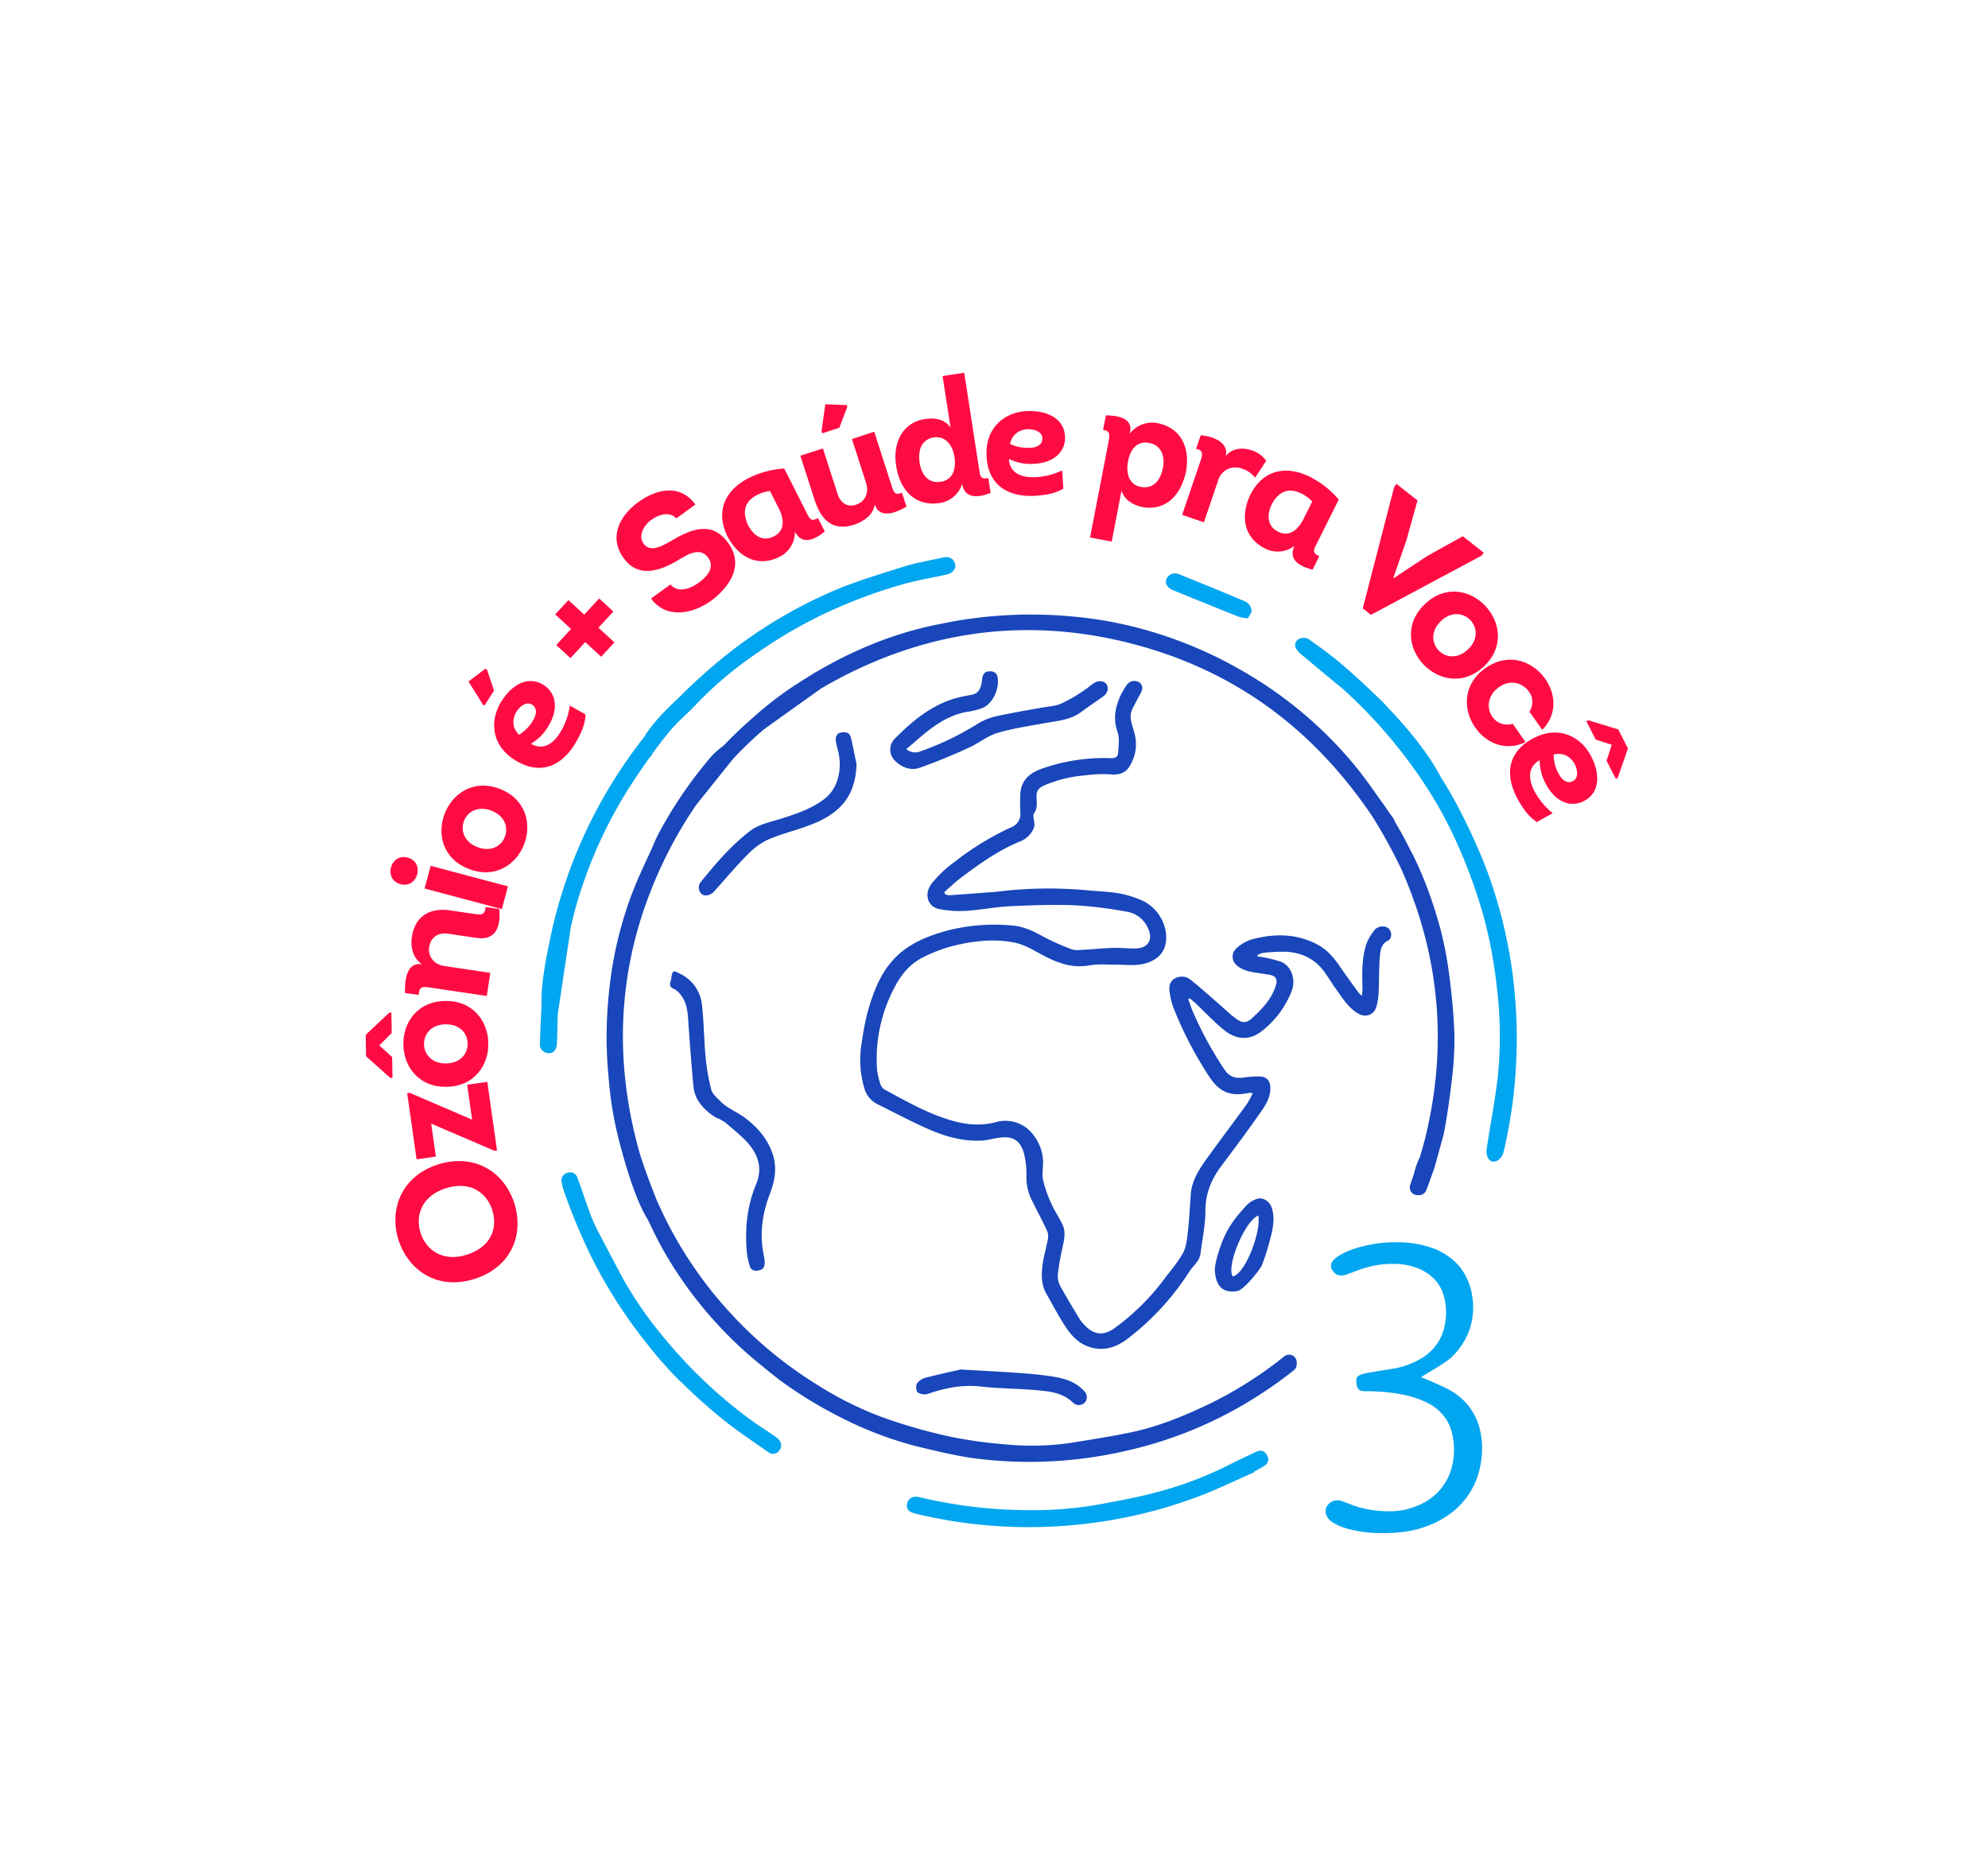 <svg id="Camada_1" data-name="Camada 1" xmlns="http://www.w3.org/2000/svg" viewBox="0 0 773 720"><defs><style>.cls-1{fill:#ff0b43;}.cls-2{fill:#1946ba;}.cls-3{fill:#00a6ef;}</style></defs><title>Selo </title><g id="_Grupo_" data-name="&lt;Grupo&gt;"><path id="_Caminho_composto_" data-name="&lt;Caminho composto&gt;" class="cls-1" d="M200,467.93c3.72,11.64-.77,24.66-15.46,29.35s-25.91-3.59-29.6-15.17c-3.64-11.39.77-24.66,15.39-29.33C183.56,448.55,195.75,454.74,200,467.93Zm-8.57,2.6c-2.17-6.78-8.61-11.52-18.14-8.48-9.27,3-11.93,10.53-9.77,17.32s8.8,11.46,18,8.51C191,484.84,193.63,477.5,191.4,470.53Z"/><path id="_Caminho_composto_2" data-name="&lt;Caminho composto&gt;" class="cls-1" d="M159.33,424.94l24.25,10.42-1.93-13.58,7.83-1.11,3.78,26.65-1,.15-24.6-10.56,1.82,12.81-7.5,1.07-3.65-25.68Z"/><path id="_Caminho_composto_3" data-name="&lt;Caminho composto&gt;" class="cls-1" d="M152.3,401.7l-4.82,4.78,5,4.56.13,8.1h-.85l-9.42-8.41-.14-8.36,9.2-8.64h.78Zm21.31,20.89c-22,.36-22.56-33-.54-33.38S195.7,422.24,173.62,422.6Zm-.39-24.3c-11.3.18-11.06,15.4.25,15.22S184.59,398.11,173.22,398.29Z"/><path id="_Caminho_composto_4" data-name="&lt;Caminho composto&gt;" class="cls-1" d="M157.49,386.12c-.16-4.71.48-12.08,6.49-11.19-3.39-2.55-4.45-6.48-3.84-10.61,1.31-8.79,7.87-11.58,15.59-10.23l8.47,1.26c2.91.43,4.35.51,4.63-2.68l5.3.79c.64,6.37-1.05,12.4-8.81,11.24l-10.92-1.62c-4.32-.71-7,1.73-7.49,5-.69,3.33,1.49,6.89,5.82,7.54l17.9,2.66-1.35,9-21.52-3.2c-3.43-.51-4.64-.76-5,2.76Z"/><path id="_Caminho_composto_5" data-name="&lt;Caminho composto&gt;" class="cls-1" d="M158.5,333.45c6.82,1.82,4.06,12.17-2.76,10.35S151.74,331.65,158.5,333.45Zm39,11.2-2.36,8.84-30.05-8,2.36-8.84Z"/><path id="_Caminho_composto_6" data-name="&lt;Caminho composto&gt;" class="cls-1" d="M203.81,328.28c-3,7.81-11.15,13.57-21.46,9.62s-12.47-13.67-9.47-21.47,11.17-13.63,21.42-9.7S206.81,320.47,203.81,328.28Zm-7.48-2.94c1.38-3.6,0-8.11-5.28-10.14s-9.29.5-10.64,4-.11,8.14,5.2,10.18S195,328.95,196.33,325.35Z"/><path id="_Caminho_composto_7" data-name="&lt;Caminho composto&gt;" class="cls-1" d="M188.4,274.34l-.66-.42L182.16,265l6.58-5,.61.38,2.74,8.14Zm39.29,3.47c-.2,4.12-1.83,7.42-3.79,10.9-5.62,9.51-14.09,12.9-23.81,6.76-9.06-5.72-9.64-15.2-5.38-22.32,3.63-6.13,10.18-11.11,17-6.59,5.3,3.73,4.77,10.19,1.87,15.16a19.21,19.21,0,0,1-7.12,7.48c4.69,2.73,8.74.11,11.64-4.86a27,27,0,0,0,3.46-10ZM207.33,280c1.34-2.24,1.61-4.63-.35-5.94-2.43-1.53-4.91.69-6.24,2.78-1.54,2.81-1.74,5.94,1.06,8.86A15.66,15.66,0,0,0,207.33,280Z"/><path id="_Caminho_composto_8" data-name="&lt;Caminho composto&gt;" class="cls-1" d="M216.29,250.82l5.75-6.25-6.16-5.66,5.13-5.58,6.16,5.66,5.8-6.3,5.53,5.09-5.8,6.3,6.2,5.71-5.13,5.58-6.2-5.71-5.75,6.25Z"/><path id="_Caminho_composto_9" data-name="&lt;Caminho composto&gt;" class="cls-1" d="M260.7,227.25c2.63,3.26,7.36,2,10.95-.64,3.27-2.39,6.49-6,3.67-9.81-3.09-4.22-7.89-1.27-11.62,1-7.12,4.32-15.53,7-21.12-.66-6-8.18-1.79-16.5,5.55-21.86,6.91-5.05,16.2-7.4,22.26.88l-7.38,5.4c-2.62-2.7-6.66-1.69-9.82.63s-5,6.28-3,9.13c2.39,3.27,6.15,1.66,10.31-.74,8.31-5,16.28-8.18,22.6.47s.79,16.91-6.38,22.39c-7.38,5.4-17.69,7.35-23.59-.72Z"/><path id="_Caminho_composto_10" data-name="&lt;Caminho composto&gt;" class="cls-1" d="M313.6,199.29c1.21,2.39,1.74,3.73,4.45,2.14l2.66,5.25c-3.38,2.73-8.71,5.8-11.63,0a10.77,10.77,0,0,1-6.17,9.94c-8.77,4.22-16.19-.44-20.24-8.43-4.52-9.65-.59-17.94,9-22.58a36,36,0,0,1,13.28-3.43Zm-14.19-8.34a14,14,0,0,0-5.08,1.55c-4.43,2.24-6,6.14-3.51,11.59,2.24,4.43,6,6.63,10.16,4.45,3.91-2,4.09-6,2.11-10.3Z"/><path id="_Caminho_composto_11" data-name="&lt;Caminho composto&gt;" class="cls-1" d="M339.94,167.88l6.75,21c.9,2.8,1.35,3.75,4,2.71l1.8,5.39c-3.91,2.36-10.49,5-12.35-.83-.56,4-4.3,6.67-8,7.87-8.64,2.78-13-2.2-15.4-9.66l-5.53-17.17,8.77-2.82,5.53,17.17c1.18,4.29,4.18,5.73,7.22,4.74,3.5-1.06,5.34-4.53,4-8.58l-5.47-17Zm-20.26.62-.26-.81,1.49-10.5,8.34.33.22.68-3.14,8.15Z"/><path id="_Caminho_composto_12" data-name="&lt;Caminho composto&gt;" class="cls-1" d="M374.92,144.93l5.8,37.52c.41,2.65.5,4.09,3.57,3.42l.9,5.81c-4.06,1.55-10.08,2.81-11.07-3.58a10.77,10.77,0,0,1-9,7.53c-9.65,1.29-15.25-5.44-16.62-14.29-1.5-8.43,2-17,11.11-18.38,3.94-.61,7.81,0,10,3.35l-3.1-20.08Zm-9.05,42.39c4.39-.68,6-4.63,5.27-9.54s-3.67-8.36-8.06-7.68c-4.71.73-6.26,4.87-5.49,9.84S361.23,188.11,365.87,187.32Z"/><path id="_Caminho_composto_13" data-name="&lt;Caminho composto&gt;" class="cls-1" d="M413.46,190c-3.56,2.08-7.21,2.53-11.19,2.8-11,.51-18.5-4.73-18.69-16.23-.17-10.71,7.45-16.39,15.74-16.72,7.12-.31,14.87,2.44,14.81,10.61-.22,6.47-5.92,9.57-11.67,9.86a19.21,19.21,0,0,1-10.16-1.86c.28,5.42,4.69,7.37,10.44,7.08A27,27,0,0,0,413,182.91Zm-12.93-15.87c2.61-.11,4.75-1.19,4.78-3.54,0-2.87-3.26-3.74-5.75-3.7-3.2.25-5.92,1.79-6.83,5.73A15.66,15.66,0,0,0,400.53,174.09Z"/><path id="_Caminho_composto_14" data-name="&lt;Caminho composto&gt;" class="cls-1" d="M423.85,209l7.06-36.57c.57-3,1.07-4.85-2-5.25l1.09-5.65c4.27,0,10.48.89,9.42,6.34l-.15.77a11,11,0,0,1,11-4.07c9.52,2,12.52,10.27,10.83,19.06-1.88,8.69-7.64,15.1-16.66,13.55-3.86-.68-7.25-2.8-8.35-6.4l-3.83,19.82Zm22.87-36.78c-4.36-.84-7.15,2.21-8.09,7.09s.5,9.15,4.86,10c4.81.93,7.7-2.31,8.68-7.38C453.09,177.21,451.38,172.95,446.72,172.25Z"/><path id="_Caminho_composto_15" data-name="&lt;Caminho composto&gt;" class="cls-1" d="M486.63,175.09a10.94,10.94,0,0,1,5.72,4.08L488,185.76a9.9,9.9,0,0,0-5-3.5,7,7,0,0,0-9.39,4.68l-5.48,16.15-8.48-2.88,7.15-21c.84-2.47,1.14-4.17-1.73-4.66l1.81-5.32c4.67.48,11,2.65,9.73,8.13C478.95,174.34,483,173.85,486.63,175.09Z"/><path id="_Caminho_composto_16" data-name="&lt;Caminho composto&gt;" class="cls-1" d="M512,211.39c-1.19,2.4-1.95,3.63,1,4.85l-2.61,5.27c-4.21-1.07-9.86-3.5-7-9.3a10.77,10.77,0,0,1-11.65,1c-8.63-4.5-9.33-13.24-5.36-21.25,5-9.4,14-11.21,23.47-6.3a36,36,0,0,1,10.69,8.59ZM510.22,195a14,14,0,0,0-4.28-3.14c-4.45-2.21-8.54-1.17-11.38,4.13-2.21,4.45-1.72,8.77,2.52,10.8,3.92,1.94,7.22-.29,9.51-4.47Z"/><path id="_Caminho_composto_17" data-name="&lt;Caminho composto&gt;" class="cls-1" d="M541.93,224.8l12.86-8.5,14-7.79,8.16,6.43-.89,1.13-43,23-3.18-2.51,12.24-47.27.89-1.13,8.16,6.43L546.88,210l-5.1,14.7Z"/><path id="_Caminho_composto_18" data-name="&lt;Caminho composto&gt;" class="cls-1" d="M553.51,258.39c-5.76-6.06-7.46-15.9.54-23.51s17.7-5.38,23.46.68,7.5,15.95-.45,23.51S559.27,264.45,553.51,258.39Zm5.87-5.49c2.66,2.79,7.31,3.51,11.43-.41s3.54-8.6.93-11.35-7.3-3.6-11.42.31S556.72,250.11,559.38,252.9Z"/><path id="_Caminho_composto_19" data-name="&lt;Caminho composto&gt;" class="cls-1" d="M594.68,276.69a6.67,6.67,0,0,0-.2-7.77c-2.26-3.21-7-5-11.66-1.7s-4.81,8.5-2.41,11.68a7,7,0,0,0,7.77,2.52l5,7.11c-7.54,3.71-15,.54-19.22-5.17-5.06-6.74-5.56-17.1,3.63-23.57s18.77-2.5,23.46,4.5c3.92,5.79,4.42,13.66-1.38,19.5Z"/><path id="_Caminho_composto_20" data-name="&lt;Caminho composto&gt;" class="cls-1" d="M597.6,319.65c-3.44-2.28-5.45-5.37-7.43-8.83-5.3-9.69-3.88-18.7,6.37-23.92,9.55-4.86,18-.52,21.94,6.79,3.41,6.26,4.35,14.43-3,18-5.91,2.65-11.2-1.11-14-6.15a19.21,19.21,0,0,1-2.79-9.94c-4.74,2.64-4.56,7.46-1.78,12.49a27,27,0,0,0,6.84,8.1Zm8.57-18.59c1.24,2.3,3.16,3.75,5.28,2.74,2.56-1.31,1.92-4.57.8-6.79-1.63-2.76-4.21-4.53-8.15-3.62A15.66,15.66,0,0,0,606.16,301.06Zm18.52-5.25,2-6.24-6.24-2-3.62-7.1.76-.39,11.63,3.54L633,291l-4,11.51-.7.36Z"/></g><path id="_Caminho_" data-name="&lt;Caminho&gt;" class="cls-2" d="M504.23,529.66a3,3,0,0,0-4.79-2.32,153.51,153.51,0,0,1-30.15,19c-9.52,4.53-19.24,8.45-29.57,10.62-7.55,1.58-15.19,2.76-22.8,4a106.24,106.24,0,0,1-26.55.62,172.54,172.54,0,0,1-22.94-3.39,214.94,214.94,0,0,1-24.3-7.1,133.44,133.44,0,0,1-25.35-12.63,159.46,159.46,0,0,1-34.89-29.13,157.62,157.62,0,0,1-25.48-38.17l-1.77-3.85-.2-.46c-.62-1.52-4.61-11.37-7-19.42q-.69-2.5-1.3-5c0-.2-.1-.4-.15-.59-8.49-35.1-5.85-69.63,9.33-103.23a165.13,165.13,0,0,1,14.44-25.7l.15-.2,14-17.46.16-.19q4.37-4.67,9.14-9l2.66-2.33.23-.18,14.35-10.26,7.71-5.49.23-.15q4.51-2.66,9.26-5.08c37.15-18.87,76.06-22.53,116.15-11,38.14,11,67.3,33.79,89.06,66.26a213.19,213.19,0,0,1,10.91,19.87q2.55,5.73,4.65,11.51.37,1.16.72,2c10.35,29.67,11.75,60.3,3.87,91.93h0c-.53,2.07-1.17,4.37-1.93,6.8a3,3,0,0,1-.25.57,24.81,24.81,0,0,0-1.84,5.18q-.3,1-.61,2h0a21.86,21.86,0,0,0-.78,2.3c0,.08,0,.15-.07.22l-.19.52a3,3,0,0,0,2.78,4h.65a3,3,0,0,0,2.8-1.87c1.1-2.85,2.09-5.77,3.19-8.74,0-.07.05-.15.07-.23l2.91-10.61q.25-.84.46-1.68l.06-.2v0c.14-.57.27-1.14.37-1.72,1.25-6.88,2.23-13.83,3-20.78a123.41,123.41,0,0,0,.88-17c-.26-7.58-1-15.18-2-22.7A141.09,141.09,0,0,0,560,360.91q-2-7.32-4.58-14.44v0l-.33-.87c-1.54-4.1-3.25-8.15-5.17-12.11-.44-.91-.9-1.84-1.42-2.73-1.8-3.64-3.9-7.58-6.23-11.44a3.1,3.1,0,0,0-.54-1.22q-1-1.36-2-2.74c-1-1.58-2.12-3.13-3.24-4.62h0c-3.25-4.64-6.53-9.26-10.13-13.61a159.26,159.26,0,0,0-43.91-36.63,162.49,162.49,0,0,0-35.8-15.21,155,155,0,0,0-29.94-5.6,172.8,172.8,0,0,0-47.22,2.15c-1,.2-2.07.41-3.11.63l-.29.05a142,142,0,0,0-28.85,8.76,14.05,14.05,0,0,0-1.53.65q-3.53,1.53-6.83,3.15l-.43-.11.18.23c-4.21,2.07-8.1,4.21-11.66,6.32l-.26-.23.12.32c-2.73,1.62-5.26,3.23-7.57,4.77l-.58,0,.2.21A134.75,134.75,0,0,0,293,278.84h0q-6.08,5.28-11.57,11a2.89,2.89,0,0,1-.49.41,30.26,30.26,0,0,0-6.26,6.16,164.5,164.5,0,0,0-18,26.62,4.32,4.32,0,0,0-.3.56l-.08.17a61,61,0,0,0-2.82,6.12l-.09.22c-2.19,4.69-4.4,9.38-6.39,14.15A148.52,148.52,0,0,0,237,384a162.8,162.8,0,0,0-.57,32.58c.45,5.51,1,11,2,16.47q.75,4.24,1.77,8.44h0s.11.44.3,1.23.46,1.82.71,2.73c1.85,7,6,21.47,10.67,28.74h0c2.06,4.37,4.18,8.71,6.58,12.89a158.52,158.52,0,0,0,33.1,40.1c3,2.62,11.21,9.16,11.64,9.47a168.34,168.34,0,0,0,24.42,14.85,142.39,142.39,0,0,0,30.08,11.2c7.59,1.78,15.22,3.69,22.94,4.56a166,166,0,0,0,43.12-.49,179.19,179.19,0,0,0,24.57-5.35,159,159,0,0,0,37-16.31,166.1,166.1,0,0,0,17.76-12.3,3,3,0,0,0,1.12-2.32Z"/><g id="_Grupo_2" data-name="&lt;Grupo&gt;"><path id="_Caminho_2" data-name="&lt;Caminho&gt;" class="cls-3" d="M216.58,405.26q.16-5.51.31-11h0l5.05-33.69c.55-2.44,1.13-4.88,1.79-7.29a176.71,176.71,0,0,1,24-51.71q2.36-3.51,4.83-7a3.28,3.28,0,0,0,1.11-1.54q3.12-4.27,6.44-8.36c3.12-3.82,7-7,10.41-10.61a142.84,142.84,0,0,1,22.66-19.3,182.25,182.25,0,0,1,26.92-15.91A200,200,0,0,1,351,227.2c5.57-1.54,11.28-2.56,16.94-3.75,2.26-.47,3.83-2.11,3.49-3.9-.42-2.2-2.19-3.33-4.57-2.8-5.29,1.17-10.67,2.06-15.82,3.68-9.41,3-18.94,5.78-27.94,9.74a184.13,184.13,0,0,0-40.52,24.37,219.26,219.26,0,0,0-19.08,17.18l-.12.11c-7.41,6.86-11.15,11.72-13,14.86a188.56,188.56,0,0,0-37.15,81.77h0s-3,13.45-2.65,21.75c-.2,5.14-.48,10.27-.63,15.41a3.41,3.41,0,0,0,2.52,3.77C215,410.06,216.49,408.5,216.58,405.26Z"/><path id="_Caminho_3" data-name="&lt;Caminho&gt;" class="cls-3" d="M487.64,572.22c1.26-.69,2.55-1.34,3.77-2.09,1.83-1.14,2.21-2.68,1.16-4.43s-2.44-2-4.23-1.14c-3.19,1.56-6.47,3-9.61,4.6a143.1,143.1,0,0,1-30.2,11.39c-7,1.85-14.21,3.13-21.37,4.47a152,152,0,0,1-30.92,2.13,184.17,184.17,0,0,1-38.79-5c-2.37-.56-4.25.42-4.67,2.29-.52,2.27.42,3.45,3.24,4.14a187.88,187.88,0,0,0,68.62,3.61,183.76,183.76,0,0,0,40.88-10.13c7.56-2.8,14.83-6.39,22.23-9.62Z"/><path id="_Caminho_4" data-name="&lt;Caminho&gt;" class="cls-3" d="M302.63,559.6a11.28,11.28,0,0,0-1.93-1.55c-3-2.07-6.16-4-9.09-6.17a186.92,186.92,0,0,1-25.24-22.4q-5.47-5.87-10.45-12.11l-.11-.14q-1-1.26-2-2.53A151.24,151.24,0,0,1,242.15,497c-3.43-6.47-6.88-12.93-10.24-19.43a55.75,55.75,0,0,1-2.72-6.48c-1.61-4.38-3.05-8.82-4.69-13.19a2.9,2.9,0,0,0-3.84-1.86,3,3,0,0,0-2.21,3.86,21.49,21.49,0,0,0,.47,2.21,226,226,0,0,0,11.91,28.38,187.26,187.26,0,0,0,20.67,31.91,153.79,153.79,0,0,0,10.77,12.48c5.76,5.71,11.71,11.26,18,16.39,5.85,4.79,12.19,9,18.39,13.33a2.92,2.92,0,0,0,4.11-.29A3.2,3.2,0,0,0,302.63,559.6Z"/><path id="_Caminho_5" data-name="&lt;Caminho&gt;" class="cls-3" d="M504.25,252.6a9.52,9.52,0,0,0,1.66,1.81l7.19,6h0q4.56,3.78,9.14,7.54a194.27,194.27,0,0,1,32.23,37.76A158,158,0,0,1,565,324.56,208,208,0,0,1,576.51,355,178.27,178.27,0,0,1,582,383.76a155.42,155.42,0,0,1,.4,34.8c-1.08,9.45-2.95,18.82-4.33,28.24a5.55,5.55,0,0,0,.75,3.87c1.84,2.31,5.1.34,5.81-2.68a192.6,192.6,0,0,0,3.53-69.1A184.92,184.92,0,0,0,578,338a220.26,220.26,0,0,0-9.55-21.29,160.14,160.14,0,0,0-8.57-15.1l0-.05s-4.95-10.53-20.4-26.62c-.67-.77-1.37-1.54-2.11-2.25L535.59,271q-3.9-3.86-8.59-8.05-2.51-2.29-5.09-4.51c-1.63-1.4-3.3-2.74-5-4.05l0,0h0c-2.69-2.07-5.45-4-8.23-6a4.3,4.3,0,0,0-3.82.19A2.65,2.65,0,0,0,504.25,252.6Z"/><path id="_Caminho_6" data-name="&lt;Caminho&gt;" class="cls-3" d="M456.17,229.52c8.48,3.43,16.95,6.9,25.45,10.28a18.83,18.83,0,0,0,3.64.64c.59-1.25,1.56-2.33,1.4-3.19a4.76,4.76,0,0,0-2.08-3.19c-8.68-3.73-17.44-7.29-26.22-10.79a3.65,3.65,0,0,0-4.87,2C452.95,227,454,228.64,456.17,229.52Z"/></g><g id="_Grupo_3" data-name="&lt;Grupo&gt;"><path id="_Caminho_7" data-name="&lt;Caminho&gt;" class="cls-2" d="M535.13,391.63a23.33,23.33,0,0,0,.94-6.07c.23-4.51.07-9,.46-13.53.2-2.36.41-4.93,3.21-6.3,1.53-.75,1.51-3.23.38-4.53s-4.14-1.39-5.61.39a18.07,18.07,0,0,0-3.45,6.2c-1.54,5.27-1.47,10.75-1.27,16.21,0,.94-.1,1.88-.18,3.21a10.58,10.58,0,0,1-1.28-1.15c-2.18-3-4.41-6-6.47-9-2.55-3.81-5.27-7.43-9.41-9.68-8.23-4.46-16.88-4.46-25.63-2.13a15.27,15.27,0,0,0-5.86,3.31c-2.49,2.19-2.16,5.4.57,7.34a12.11,12.11,0,0,0,4.25,1.82c2.64.6,5.36.84,8,1.34,2.21.42,3,1.74,2.4,3.83-1.59,5.41-5.31,9.35-9.34,13-2.17,2-3.78,2-6.21.22s-4.54-3.87-6.79-5.82c-3.61-3.12-7.13-6.34-10.87-9.29a5.41,5.41,0,0,0-6.28-.47c-1.93,1.16-2.23,3.24-1.89,5.3a29.5,29.5,0,0,0,1.4,5.82,147.19,147.19,0,0,0,14,27c3.71,5.69,7.95,7.87,15.12,6.36a11,11,0,0,1,1.83,0,39.45,39.45,0,0,1-2.37,4.34c-5.06,7-10.26,13.83-15.29,20.82-3.12,4.34-6.12,8.78-6.5,14.4-.33,4.93-.6,9.87-1.15,14.78-.3,2.66-.6,5.54-1.83,7.82-1.85,3.41-4.48,6.41-6.84,9.54a89.81,89.81,0,0,1-19.92,19.8c-4.23,3-7.92,2.52-11.5-1.19a14.46,14.46,0,0,1-2-2.5c-2.53-4.2-5.08-8.39-7.44-12.69a8,8,0,0,1-1-4.3A86.21,86.21,0,0,1,413,485.7c.69-3.24,1.62-6.47.08-9.65-1.29-2.68-3-5.17-4.2-7.89a47.43,47.43,0,0,1-3.32-9.39c-.53-2.6.26-5.42-.05-8.12a17.48,17.48,0,0,0-3.52-9.12,13.51,13.51,0,0,0-14.64-5.23c-6.36,1.71-12.38.95-18.37-.91-8.76-2.72-16.72-7.22-24.73-11.57A3.69,3.69,0,0,1,342.5,422a27.18,27.18,0,0,1-1.48-6.2,59.25,59.25,0,0,1,6.8-31.85c2.48-4.83,5.73-8.9,10.71-11.51a57.13,57.13,0,0,1,14.81-5.28c7.17-1.52,14.44-2.07,21.53-.55,4.19.9,8,3.52,11.95,5.5,5.34,2.7,10.75,4.36,16.89,3.26,3.24-.58,6.65-.28,10-.27,4.42,0,8.86.72,13.17-1,3.46-1.37,5.77-3.81,6.4-7.41,1.09-6.33-2.73-13.29-8.49-16.2a38.41,38.41,0,0,0-13.34-3.6c-2.92-.32-5.86-.45-8.79-.71a162.19,162.19,0,0,0-34.33.47c-1.85.22-3.71.31-5.57.45-4.56.35-9.12.72-13.69,1a5.37,5.37,0,0,1-1.56-.38l-.34-.82c2.22-1.93,4.33-4,6.67-5.75,7.18-5.36,14.46-10.56,22.86-14a9.51,9.51,0,0,0,5.41-5.51,4.09,4.09,0,0,0,.06-1.58c-.06-1.27-.7-2.91-.13-3.72,1.36-1.94,1.13-3.89,1-6-.13-2.77.57-3.84,3.11-5a50.58,50.58,0,0,1,15.73-3.84,49.24,49.24,0,0,1,10-.4c3,.3,5.45-.43,7-2.62a16,16,0,0,0,2.4-12.69c-.65-3.42-2.79-6.72-.86-10.36,1-1.89,1.93-3.81,3-5.67s1-3.45-.51-4.49a3.58,3.58,0,0,0-4.73,1,28.79,28.79,0,0,0-2.49,4.22c-2.07,4.54-2.94,9.06-1.16,14.1.87,2.47.4,5.48.23,8.22-.07,1.14-.81,2-2.49,2a72.91,72.91,0,0,0-27.4,4.17c-4.44,1.6-7.73,4.35-8.11,9.43a60.17,60.17,0,0,0,0,7.53,5.54,5.54,0,0,1-3.6,5.75,110.66,110.66,0,0,0-22,13.45,47.18,47.18,0,0,0-8.8,8.28c-3.34,4.33-1.49,9.1,2.58,10a40.86,40.86,0,0,0,10.62.76c5.63-.33,11.22-1.5,16.86-1.78,8.52-.41,17.07-.73,25.58-.39a166.17,166.17,0,0,1,20.18,2.5,10.85,10.85,0,0,1,8.22,6.48c2,4.23.15,7.6-4.54,7.78-3,.11-6-.27-9-.19-3.7.1-7.39.51-11.09.69-1.69.08-3.57.4-5.07-.17a87.72,87.72,0,0,1-11.66-5.25c-3.74-2.08-7.58-3.74-11.81-4a73.56,73.56,0,0,0-24.92,2c-6,1.65-11.83,3.79-16.85,7.58-8.13,6.14-11.6,15.11-14.2,24.47a101.63,101.63,0,0,0-2.1,10.94,39.35,39.35,0,0,0,.91,18.27,9.87,9.87,0,0,0,5,6.18c6.82,3.38,13.54,7,20.51,10,6.44,2.79,13.23,4.61,20.38,4.2,2-.11,3.92-.73,5.89-1,4.21-.67,8.43-.51,10.26,5.84a32.58,32.58,0,0,1,1,9.08,19.83,19.83,0,0,0,2,9.1c2,4,4.12,8,6,12a5.67,5.67,0,0,1,.36,3.23c-.6,3.36-1.64,6.66-2.08,10-.49,3.83-.59,7.73,1.45,11.3,2.26,3.95,4.39,8,6.81,11.82s5.18,7.23,9.56,8.76c5.63,2,10.69.4,15.26-3.08a102.4,102.4,0,0,0,24-26.11c1.49-2.3,3.95-4,4.32-7,.69-5.52,1.91-11,1.91-16.57,0-6.69,2.25-12.21,6.13-17.38,5.24-7,10.46-14,15.48-21.2,1.95-2.77,3.75-5.79,3.63-9.43-.08-2.68-1.42-4.19-4.08-4.27a32.68,32.68,0,0,0-6,.39c-3.27.51-5.83-.18-7.77-3.12a142.39,142.39,0,0,1-12.34-22.66c-.65-1.53-1.15-3.13-1.72-4.69l.53-.33c.8.65,1.63,1.26,2.38,2,3.61,3.41,7,7.07,10.85,10.22,5,4.09,10.14,4.27,14.91.49a36.43,36.43,0,0,0,11.58-15.61c1.68-4.39-.16-9.58-4-11.22a43.8,43.8,0,0,0-7.21-1.82c-.7-.16-1.41-.23-2.12-.34l0-.55a8,8,0,0,1,2.11-.8,64.2,64.2,0,0,1,9.21-.46c6,.4,11.15,2.84,14.75,7.9,1.53,2.14,2.89,4.4,4.42,6.54,2.49,3.45,4.69,7.18,8.47,9.48C530.76,395.8,534.09,394.82,535.13,391.63Z"/><path id="_Caminho_8" data-name="&lt;Caminho&gt;" class="cls-2" d="M357.35,298.62a209.17,209.17,0,0,0,19.56-8c3.69-1.65,7-4.43,10.76-5.58,5.77-1.75,11.82-2.6,17.77-3.72,5.16-1,10.52-1.14,15-4.5,2.73-2.05,5.58-3.94,8.38-5.9,1.86-1.3,2.45-3.37,1.39-4.92-.91-1.35-3.32-1.51-5-.29-1.45,1-2.79,2.2-4.29,3.13a57.63,57.63,0,0,1-8.46,4.82c-2.47,1-5.29,1.1-8,1.6-5.76,1.07-11.55,2-17.25,3.28a23.57,23.57,0,0,0-7.23,3A111.61,111.61,0,0,1,358,292.12a5.39,5.39,0,0,1-5.61-.82c2.36-2,4.47-3.87,6.64-5.66,4.93-4.08,10.18-7.55,16.62-8.79a28.18,28.18,0,0,0,6.59-1.64c3.91-1.83,6.43-7.5,5.67-11.81a2.56,2.56,0,0,0-2.41-2.33c-2.23-.28-3.4.71-3.62,3.11-.35,3.78-1.59,5.51-4.11,6a61,61,0,0,0-6.47,1.4c-9.31,2.76-16.53,8.75-23.18,15.46a6,6,0,0,0-.34,8.55C350.38,298.28,354,299.74,357.35,298.62Z"/><path id="_Caminho_9" data-name="&lt;Caminho&gt;" class="cls-2" d="M327,284.84c-1.8.36-2.17,1.77-2,3.29a42.29,42.29,0,0,0,.95,4.17c1.51,6.53.16,14.25-5.64,18.56-5.1,3.79-11,5.71-16.87,7.57-4,1.27-8.27,2-11.8,4.68-7.3,5.63-13.24,12.53-19,19.64a3.43,3.43,0,0,0,.34,5c1.28.9,3.44.3,4.74-1.16,4.35-4.88,8.57-9.9,13.18-14.52a26.73,26.73,0,0,1,8.28-5.84c6.16-2.56,12.83-3.93,18.87-6.71,10.1-4.65,14.64-11.4,15-22.41-.72-3.41-1.37-6.83-2.17-10.22C330.44,284.86,328.84,284.48,327,284.84Z"/><path id="_Caminho_10" data-name="&lt;Caminho&gt;" class="cls-2" d="M410.81,535.51c-4.49-.8-9.05-1.22-13.6-1.57-7-.53-14-.86-23.66-1.43-2.85.66-8.27,1.81-13.63,3.2a6,6,0,0,0-3.39,2.26c-.51.84-.34,2.94.32,3.45a4.83,4.83,0,0,0,3.92.57c6.69-2.29,13.38-3.68,20.56-2.86s14.58.78,21.85,1.44c5.09.46,10.26,1,14.21,5a3.27,3.27,0,0,0,4.49-.28,3.23,3.23,0,0,0-.22-4.3C418.74,537.77,414.89,536.24,410.81,535.51Z"/><path id="_Caminho_composto_21" data-name="&lt;Caminho composto&gt;" class="cls-2" d="M488.61,466.2a10.37,10.37,0,0,0-4.32,2.92c-4.16,4.62-6.93,8.17-9.13,13.91-1.17,3-3.08,8.91-2.75,11.4.61,8.23,5.8,8,8.54,7.61,2.93-.43,9.24-8.86,9.71-10.06a85.9,85.9,0,0,0,3-9.34c1.08-4.07,2.18-8.19,1-12.46C493.94,467.26,491.29,465.36,488.61,466.2Zm-9.24,30.1c-2.7-3.4,4.41-21.39,9.9-23.67C490.46,478.7,484.34,495.19,479.37,496.31Z"/><path id="_Caminho_11" data-name="&lt;Caminho&gt;" class="cls-2" d="M289.76,434.72c-3.1-2.33-6.9-3.67-9.65-6.51-1.34-1.39-3.11-2.82-3.56-4.53a80.37,80.37,0,0,1-2.2-12.83c-.64-6.76-.63-13.59-1.43-20.33a15,15,0,0,0-8.29-11.78c-3-1.6-3.16-1.5-3.67,1.93-.06.42-.18.84-.28,1.26a1.83,1.83,0,0,0,1.24,2.5,8,8,0,0,1,2.85,2.52c2,2.59,2.55,5.64,2.77,8.85.6,8.85,1.25,17.7,2.09,26.53a13.31,13.31,0,0,0,2.26,6.33h0a21.36,21.36,0,0,0,6.54,5.91,15.61,15.61,0,0,1,3.82,2.09l0,0c2.86,2.49,5.52,4.58,7.83,7,4.55,4.77,6.64,10.36,3.93,16.81-3.53,8.4-4.37,17.14-3.66,26.09a30,30,0,0,0,1.15,5.63c.55,2,2.22,2.12,3.84,1.73s2.05-1.68,2-3.15a19.9,19.9,0,0,0-.42-3c-1.64-8.1-.47-15.95,2.43-23.55,1.86-4.89,2.79-9.83,1.29-14.88C298.79,443.26,294.81,438.52,289.76,434.72Z"/></g><path id="_Caminho_12" data-name="&lt;Caminho&gt;" class="cls-3" d="M515.76,589.17a5.56,5.56,0,0,0,1.31,1.91,9.47,9.47,0,0,0,2,1.39,21.18,21.18,0,0,0,4.62,1.87,40.37,40.37,0,0,0,4.94,1.09,49.23,49.23,0,0,0,5,.58,70.06,70.06,0,0,0,10.13-.13,43.05,43.05,0,0,0,9.81-2,38,38,0,0,0,9-4.37,32.89,32.89,0,0,0,3.91-3.06,29.26,29.26,0,0,0,8-12.26,34,34,0,0,0,1.76-9.7,30.54,30.54,0,0,0-1.1-9.77,23.51,23.51,0,0,0-4.53-8.55,25.31,25.31,0,0,0-7.64-6.05c-2.91-1.54-9.08-4.09-9.08-4.09a5.4,5.4,0,0,1-1.24-.49h0c0-.51,8.63-4.84,11.76-7.82a27.41,27.41,0,0,0,7-10.72,27.06,27.06,0,0,0,1.06-12.79,23.44,23.44,0,0,0-5-11.77,24.59,24.59,0,0,0-10.68-7.21,39.75,39.75,0,0,0-13-2.18,56.07,56.07,0,0,0-6.65.26,52.2,52.2,0,0,0-6.56,1.13,41.27,41.27,0,0,0-6.34,2,24.14,24.14,0,0,0-3,1.47,11.82,11.82,0,0,0-2.61,1.93,3.1,3.1,0,0,0,0,4.74,3.4,3.4,0,0,0,2.48,1.4,7.94,7.94,0,0,0,3.12-.64l3.15-1.17c1-.4,2.13-.78,3.21-1.09a38.34,38.34,0,0,1,6.64-1.42,44.42,44.42,0,0,1,6.79-.16,24.57,24.57,0,0,1,6.84,1.49,18.43,18.43,0,0,1,6,3.56,15,15,0,0,1,4,5.74,21.11,21.11,0,0,1,1.37,6.83,24.85,24.85,0,0,1-.61,6.9,19.33,19.33,0,0,1-2.8,6.45,19.86,19.86,0,0,1-5,5,31.4,31.4,0,0,1-12.92,4.85c-2.27.37-9,1.46-10,1.68-3.06.62-3.33,1.69-3.44,2a7.5,7.5,0,0,0,.26,3.25,3.27,3.27,0,0,0,.15.38,2.28,2.28,0,0,0,.39.58,2.8,2.8,0,0,0,.71.45l.21.08.2.06.49.08a10.5,10.5,0,0,0,1.11.07l1.22,0c1.63,0,3.26.1,4.9.21a62.32,62.32,0,0,1,9.73,1.42A34.13,34.13,0,0,1,556,546a18,18,0,0,1,7,7,19.6,19.6,0,0,1,1.68,4.66,25.81,25.81,0,0,1,.64,4.87A26.21,26.21,0,0,1,564,572.2a22.1,22.1,0,0,1-5.14,8.24,22.87,22.87,0,0,1-8.17,5.2,26.32,26.32,0,0,1-9.71,2,43.72,43.72,0,0,1-10.27-1,31.45,31.45,0,0,1-5-1.47l-2.4-.92a13.37,13.37,0,0,0-2.37-.79,4.75,4.75,0,0,0-5.45,3.36A3.63,3.63,0,0,0,515.76,589.17Z"/></svg>